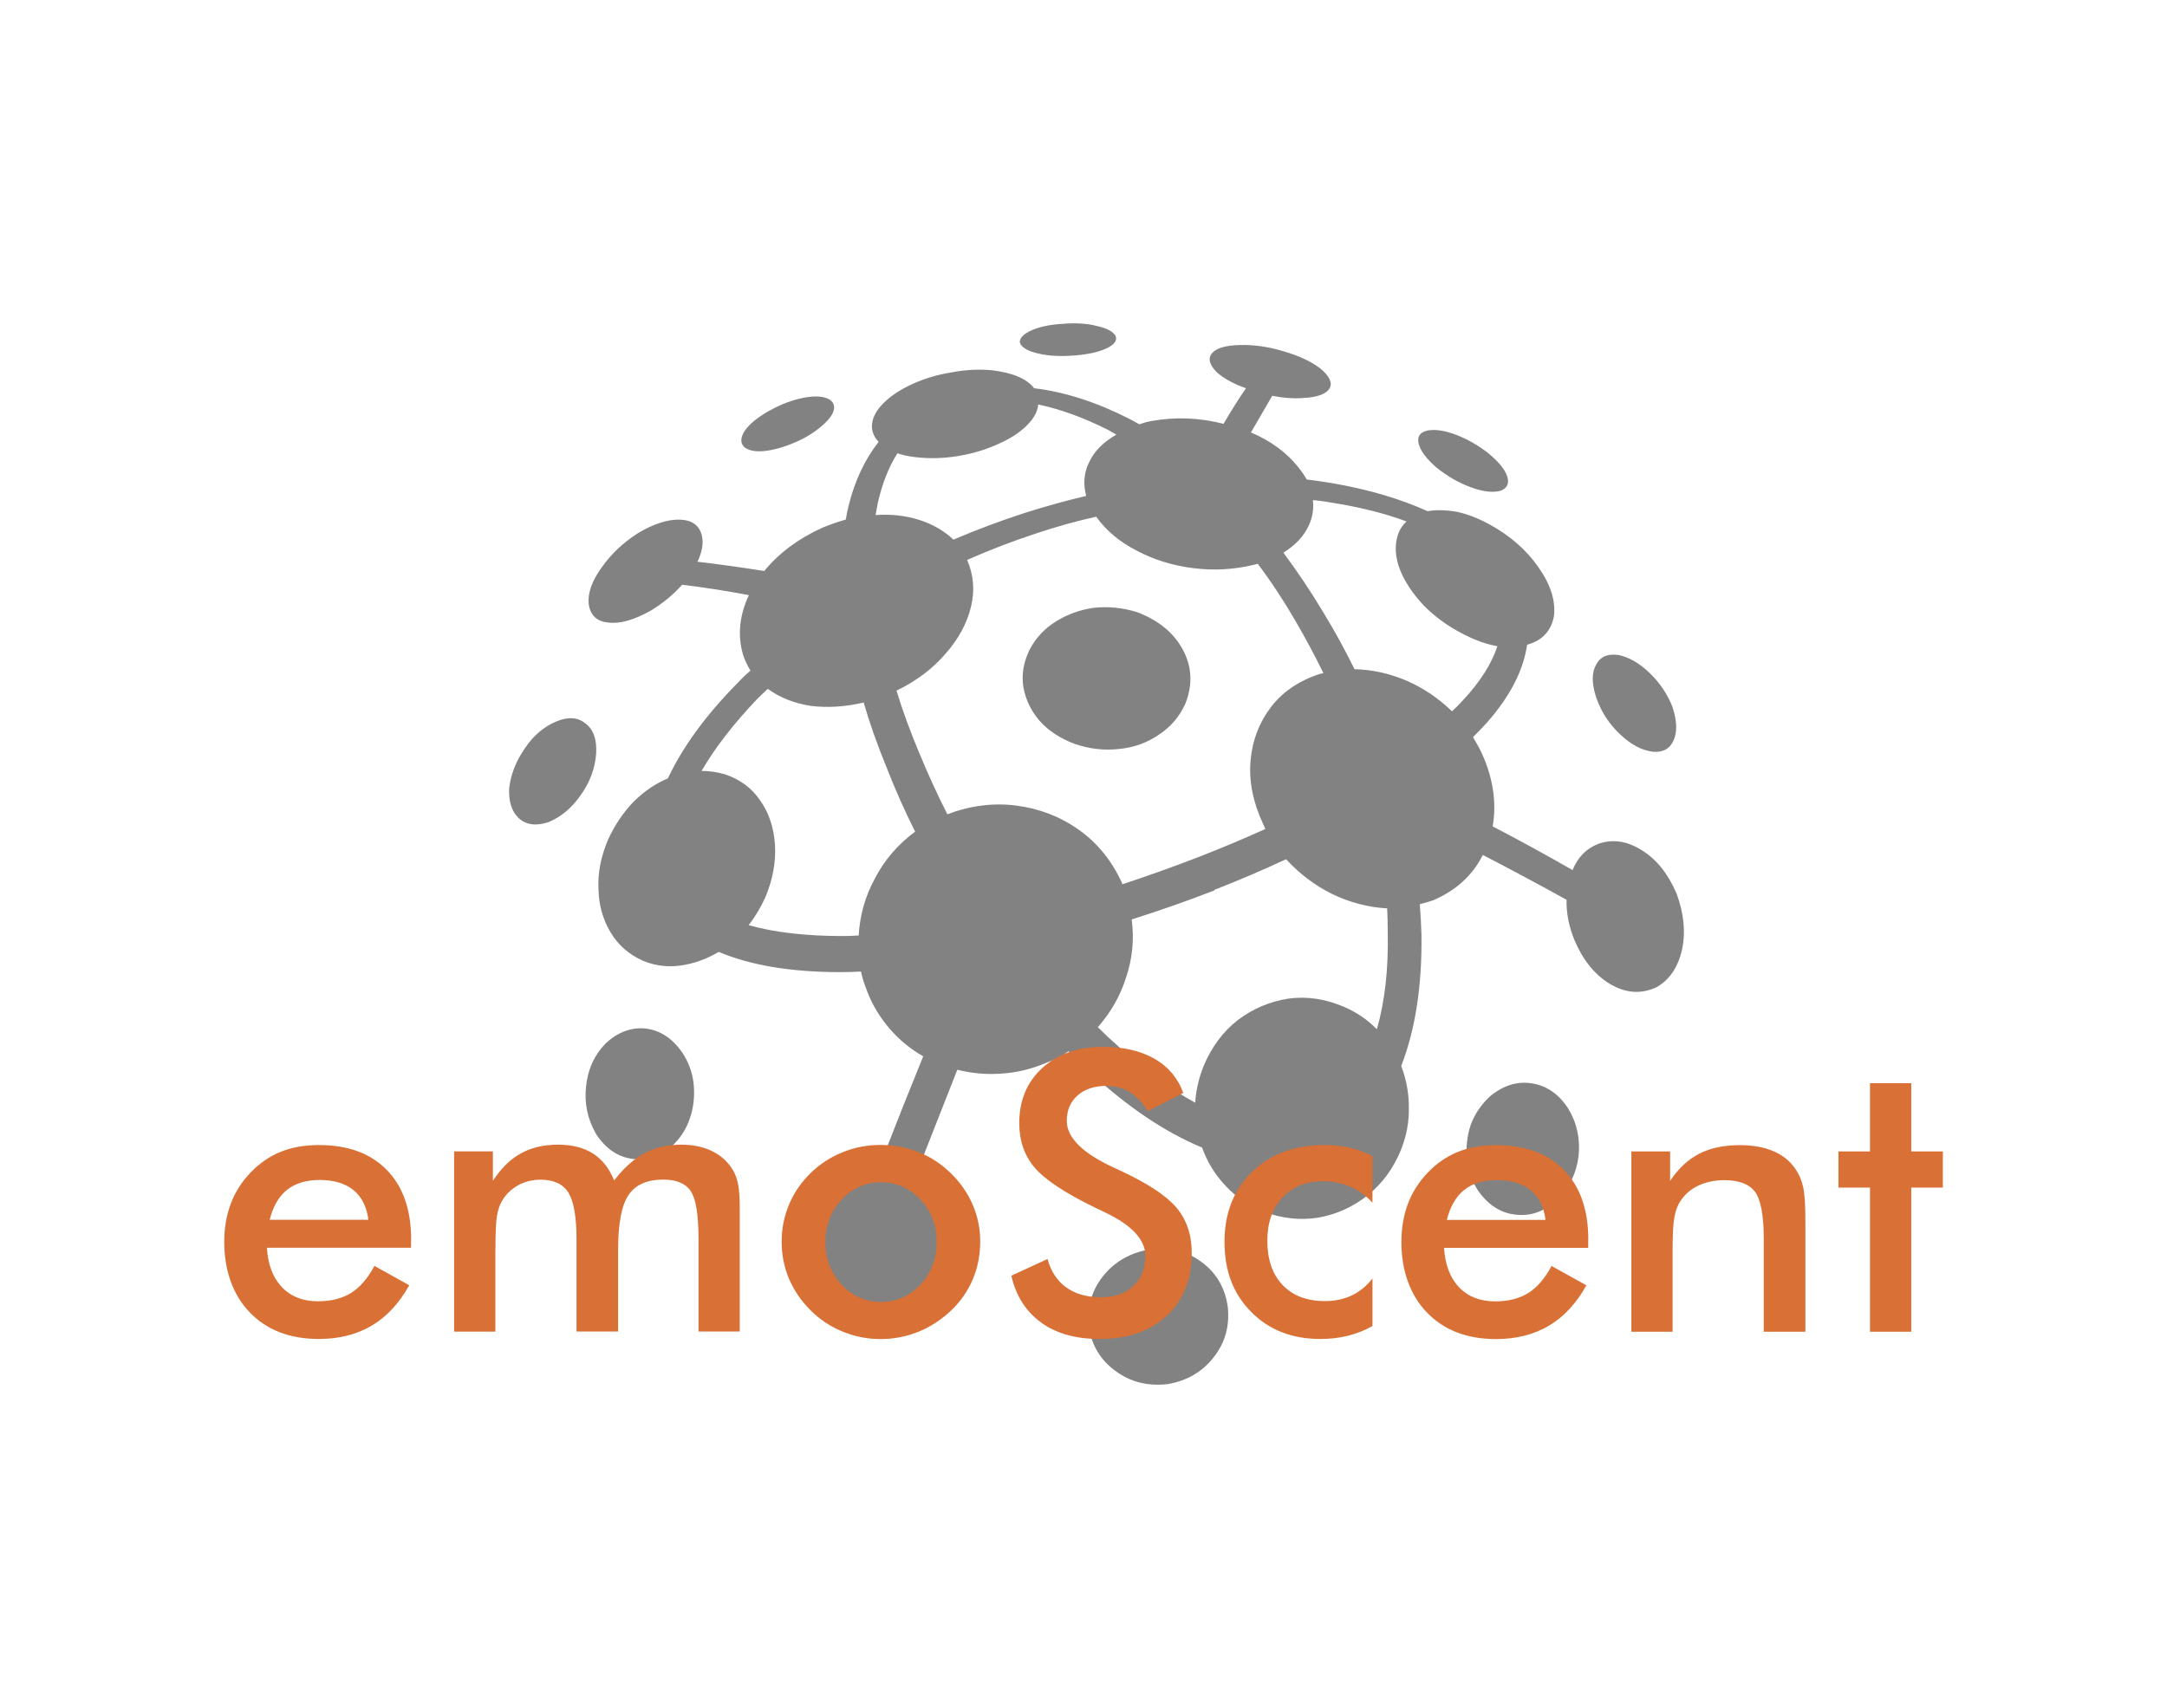 <svg xmlns="http://www.w3.org/2000/svg" id="Layer_1" data-name="Layer 1" viewBox="0 0 227 179"><defs><style>      .cls-1 {        fill: #d97035;      }      .cls-2 {        fill: #828282;        fill-rule: evenodd;      }    </style></defs><path class="cls-2" d="m117.59,92.65c2.67-.88,5.35-1.84,8.02-2.87t0,0c2.45-.96,4.76-1.93,6.94-2.92-.08-.19-.16-.36-.23-.51-1.07-2.3-1.51-4.51-1.32-6.65.19-2.14.92-4.03,2.18-5.67,1.26-1.61,2.98-2.75,5.16-3.44.12,0,.21-.02.29-.06-.91-1.87-1.91-3.73-2.98-5.56-1.22-2.1-2.52-4.07-3.9-5.9-.11.04-.26.08-.46.12-2.06.5-4.16.61-6.31.34-2.14-.27-4.11-.88-5.9-1.83-1.8-.92-3.21-2.1-4.25-3.56-2.06.46-4.12,1.03-6.19,1.72-2.56.84-5.01,1.78-7.33,2.81.68,1.57.82,3.21.4,4.93-.42,1.72-1.3,3.35-2.64,4.87-1.33,1.57-3.05,2.87-5.16,3.9.65,2.13,1.46,4.33,2.41,6.59.88,2.13,1.85,4.26,2.92,6.36,2.41-.91,4.81-1.22,7.22-.91,2.41.31,4.59,1.15,6.53,2.52,1.95,1.38,3.46,3.23,4.53,5.56,0,.04.02.1.06.18m17.14-2.64c-2.37,1.11-4.87,2.18-7.51,3.21t0,0v.06c-2.87,1.11-5.75,2.12-8.66,3.04.27,2.06.08,4.07-.57,6.02-.61,1.95-1.6,3.71-2.98,5.27.65.65,1.3,1.26,1.95,1.83,2.82,2.6,5.58,4.63,8.25,6.08.08-1.26.36-2.52.86-3.79.84-2.02,2.04-3.65,3.61-4.87,1.56-1.18,3.32-1.93,5.27-2.24,1.95-.27,3.9.02,5.85.86,1.33.57,2.48,1.36,3.44,2.35.84-2.94,1.22-6.32,1.14-10.15,0-.84-.02-1.68-.06-2.52-1.99-.11-3.9-.61-5.73-1.49-1.8-.88-3.42-2.1-4.87-3.67m-34.85-33.47c2.41-1.03,4.91-1.97,7.5-2.81,2.18-.69,4.32-1.28,6.42-1.78-.34-1.3-.23-2.5.35-3.61.53-1.11,1.47-2.04,2.81-2.81-.27-.15-.53-.3-.8-.46-2.56-1.3-5.03-2.2-7.39-2.7-.04.57-.29,1.15-.75,1.72-.76.92-1.81,1.68-3.15,2.29-1.34.65-2.81,1.11-4.41,1.38-1.57.27-3.12.31-4.65.12-.65-.08-1.25-.21-1.78-.4-.92,1.46-1.6,3.19-2.06,5.22-.08.39-.15.8-.23,1.26,1.64-.12,3.17.06,4.59.51,1.42.46,2.6,1.15,3.56,2.06m37.66-4.13c.12,1.07-.09,2.08-.63,3.04-.53.96-1.36,1.77-2.46,2.46,1.45,1.95,2.85,4.03,4.18,6.25t0,0c1.19,1.95,2.28,3.94,3.27,5.96,1.84.04,3.65.44,5.45,1.2,1.76.77,3.35,1.84,4.76,3.21.38-.34.75-.71,1.09-1.09,1.83-1.95,3.05-3.86,3.67-5.73-1.11-.19-2.3-.61-3.56-1.26-1.64-.84-3.03-1.85-4.18-3.03-1.14-1.22-1.97-2.47-2.47-3.73-.5-1.3-.57-2.5-.23-3.62.19-.57.5-1.05.92-1.43-2.14-.8-4.59-1.43-7.34-1.89-.81-.15-1.63-.27-2.47-.35m-47.58,45.63c.12-2.14.69-4.15,1.72-6.02.99-1.91,2.39-3.53,4.19-4.87-1.11-2.22-2.1-4.45-2.98-6.71-.96-2.33-1.76-4.6-2.41-6.82-1.95.46-3.8.57-5.56.35-1.72-.27-3.21-.86-4.48-1.78-.38.35-.74.69-1.09,1.04-2.48,2.6-4.43,5.12-5.85,7.56.8,0,1.6.11,2.41.34,1.61.53,2.85,1.45,3.73,2.75.92,1.3,1.43,2.85,1.55,4.64.11,1.76-.21,3.57-.98,5.45-.5,1.11-1.09,2.1-1.78,2.98,2.71.76,6,1.14,9.86,1.14.53,0,1.09-.02,1.66-.06m29.17-33.88c-1.49-.46-2.98-.61-4.47-.46-1.45.19-2.79.67-4.01,1.43-1.19.73-2.1,1.7-2.75,2.92-.65,1.3-.88,2.6-.69,3.9.23,1.34.8,2.54,1.72,3.61.92,1.03,2.14,1.83,3.67,2.41,1.57.53,3.13.71,4.7.52,1.53-.15,2.9-.65,4.12-1.49,1.22-.8,2.14-1.87,2.75-3.2.8-1.99.73-3.88-.23-5.68-.96-1.8-2.56-3.11-4.82-3.96m-7.79-30.21c-1.34.08-2.43.31-3.27.69-.84.38-1.24.8-1.21,1.26.15.5.76.88,1.84,1.14,1.07.27,2.35.35,3.84.23,1.46-.11,2.58-.36,3.38-.74.84-.39,1.17-.82.97-1.32-.27-.46-.92-.8-1.95-1.03-1.03-.27-2.24-.34-3.61-.23m-30.72,9.11c-1.22.69-2.08,1.39-2.58,2.12-.46.73-.46,1.3,0,1.72.57.42,1.47.52,2.69.29,1.22-.23,2.51-.7,3.84-1.43,1.26-.76,2.12-1.51,2.58-2.23.42-.73.35-1.28-.23-1.66-.61-.34-1.51-.4-2.7-.17-1.18.23-2.38.68-3.61,1.37m-27.23,39.44c-.08,1.45.25,2.52.97,3.21.76.72,1.8.88,3.1.46,1.33-.53,2.48-1.49,3.44-2.87.95-1.34,1.49-2.79,1.6-4.35.08-1.49-.3-2.54-1.14-3.15-.8-.65-1.84-.71-3.09-.17-1.26.54-2.34,1.45-3.21,2.75-.92,1.3-1.47,2.67-1.66,4.12m9.06,36.29c.99,1.53,2.24,2.41,3.73,2.63,1.53.27,2.94-.17,4.24-1.32.88-.8,1.51-1.78,1.89-2.92.38-1.11.51-2.28.4-3.5-.11-1.22-.52-2.35-1.2-3.38-1.03-1.49-2.31-2.33-3.84-2.52-1.49-.15-2.88.36-4.18,1.55-1.19,1.22-1.88,2.73-2.06,4.53-.19,1.75.15,3.4,1.03,4.93m59.9,26.25c2.02-.35,3.63-1.28,4.81-2.81,1.19-1.49,1.68-3.23,1.49-5.22-.27-2.02-1.18-3.61-2.75-4.76-1.53-1.15-3.35-1.59-5.45-1.32-2.06.35-3.71,1.3-4.93,2.87-1.19,1.53-1.66,3.3-1.43,5.33.34,1.95,1.3,3.48,2.87,4.59,1.53,1.11,3.32,1.55,5.39,1.32m40.81-19.32c1.26-1.26,2.01-2.79,2.23-4.58.19-1.8-.17-3.46-1.09-4.98-.99-1.53-2.28-2.41-3.84-2.64-1.53-.23-2.98.23-4.36,1.38-.91.84-1.59,1.84-2.01,2.98-.38,1.15-.51,2.33-.4,3.55.11,1.22.52,2.35,1.21,3.39,1.07,1.49,2.37,2.31,3.9,2.46,1.57.19,3.02-.33,4.36-1.55m12.09-51.59c-.54-1.38-1.34-2.58-2.41-3.61-1.07-1.03-2.16-1.66-3.27-1.89-1.14-.16-1.93.19-2.35,1.03-.46.8-.46,1.93,0,3.38.53,1.53,1.37,2.83,2.52,3.9,1.11,1.07,2.25,1.68,3.44,1.83,1.07.08,1.79-.32,2.17-1.21.39-.88.35-2.03-.11-3.44m-19.26-26.6c-1.07-.84-2.2-1.49-3.38-1.95-1.22-.46-2.24-.61-3.04-.46-.8.19-1.1.65-.92,1.38.19.76.82,1.6,1.89,2.52,1.15.92,2.35,1.6,3.61,2.06,1.26.46,2.29.57,3.09.35.69-.27.92-.77.69-1.49-.23-.72-.88-1.53-1.95-2.41m-65.12,56.29c-.27-.65-.48-1.32-.63-2.01-.72.04-1.45.06-2.17.06-5.16,0-9.4-.71-12.73-2.12-1.3.77-2.64,1.24-4.01,1.43-1.38.19-2.69.02-3.95-.51-1.45-.65-2.58-1.64-3.38-2.98-.8-1.34-1.22-2.85-1.26-4.53-.08-1.72.27-3.46,1.03-5.22.69-1.49,1.56-2.79,2.63-3.9,1.11-1.11,2.32-1.93,3.61-2.47,1.57-3.32,4.01-6.67,7.34-10.03.42-.46.86-.88,1.32-1.26-.34-.54-.61-1.11-.8-1.72-.57-2.02-.36-4.09.63-6.19-2.41-.46-4.74-.82-6.99-1.09-.92,1.03-2.01,1.93-3.27,2.7-1.76.99-3.25,1.42-4.47,1.26-1.22-.11-1.91-.78-2.06-2.01-.08-1.15.38-2.41,1.38-3.78.99-1.41,2.28-2.62,3.84-3.61,1.64-.96,3.09-1.42,4.35-1.38,1.26.04,2.03.59,2.29,1.66.19.8.04,1.72-.46,2.75,2.25.26,4.59.59,7,.97,1.53-1.87,3.55-3.38,6.07-4.53.84-.35,1.67-.63,2.47-.86.08-.5.17-.97.29-1.43.65-2.64,1.7-4.87,3.15-6.71-.54-.57-.76-1.2-.69-1.89.08-.73.48-1.45,1.21-2.18.76-.76,1.78-1.43,3.04-2,1.26-.57,2.62-.98,4.07-1.21,1.42-.27,2.81-.35,4.19-.23,2.22.26,3.7.89,4.47,1.89,3.17.38,6.46,1.43,9.86,3.15.38.19.76.4,1.15.63.42-.15.84-.27,1.26-.34,2.52-.46,5.05-.36,7.57.29.8-1.38,1.59-2.62,2.35-3.73-1.3-.46-2.31-1.01-3.04-1.66-.8-.8-.97-1.47-.52-2.01.46-.54,1.43-.82,2.92-.86,1.49-.04,3.04.19,4.65.68,1.56.46,2.82,1.05,3.78,1.78.96.8,1.28,1.49.98,2.06-.35.61-1.26.95-2.75,1.03-1.03.08-2.12,0-3.27-.23-.69,1.18-1.43,2.47-2.23,3.84,2.06.88,3.71,2.08,4.93,3.61.38.46.68.9.91,1.32.92.11,1.84.25,2.75.4,3.75.65,7.05,1.63,9.91,2.92.88-.15,1.89-.13,3.04.06,1.1.23,2.25.67,3.44,1.32,2.17,1.19,3.9,2.7,5.16,4.53,1.26,1.8,1.79,3.5,1.6,5.1-.3,1.56-1.24,2.56-2.81,2.98-.39,2.71-1.8,5.44-4.24,8.2-.46.5-.93.99-1.43,1.49.23.39.46.78.69,1.21.69,1.37,1.14,2.75,1.37,4.13.23,1.37.23,2.71,0,4.01,2.87,1.49,5.66,3.02,8.37,4.58.54-1.34,1.43-2.26,2.7-2.75,1.49-.53,3.02-.31,4.59.69,1.53.96,2.73,2.46,3.61,4.53.76,2.06.96,4.01.57,5.85-.42,1.87-1.32,3.19-2.69,3.96-1.57.72-3.15.63-4.76-.29-1.64-.95-2.92-2.52-3.84-4.7-.57-1.41-.84-2.81-.81-4.18-2.83-1.57-5.75-3.13-8.77-4.7-1.07,2.14-2.81,3.73-5.22,4.76-.46.15-.92.29-1.38.4.08,1.07.14,2.13.17,3.15.08,5.35-.63,9.96-2.12,13.81.53,1.38.8,2.81.8,4.3.04,1.49-.23,2.96-.8,4.42-.8,1.99-1.97,3.59-3.5,4.81-1.53,1.22-3.25,2.01-5.16,2.35-1.91.31-3.84.1-5.79-.63-1.57-.65-2.88-1.55-3.95-2.7-1.11-1.18-1.93-2.52-2.46-4.01-3.86-1.6-7.76-4.22-11.7-7.85-.76-.73-1.53-1.47-2.29-2.24-.69.5-1.45.89-2.3,1.2-1.53.65-3.09,1.04-4.7,1.14-1.57.12-3.12-.02-4.65-.4-1.42,3.59-2.83,7.18-4.24,10.78,1.45.99,2.56,2.35,3.32,4.07.65,1.6.9,3.19.75,4.76-.19,1.61-.75,3.02-1.67,4.25-.91,1.26-2.13,2.19-3.67,2.81-1.49.57-3,.73-4.53.46-1.49-.27-2.87-.88-4.13-1.83-1.22-.96-2.18-2.2-2.87-3.73-.65-1.57-.9-3.14-.74-4.7.15-1.53.65-2.92,1.49-4.18.88-1.26,2.04-2.22,3.5-2.87,1.64-.69,3.3-.88,4.98-.57,1.38-3.56,2.79-7.11,4.24-10.66-1.34-.76-2.5-1.72-3.49-2.86-1.03-1.19-1.84-2.52-2.41-4.01"></path><path class="cls-1" d="m43.07,129.9c0-3.13-.85-5.57-2.55-7.31-1.7-1.74-4.07-2.61-7.11-2.61s-5.29.95-7.14,2.86c-1.85,1.91-2.78,4.34-2.78,7.3s.9,5.55,2.69,7.39c1.79,1.85,4.2,2.77,7.23,2.77,2.11,0,3.95-.47,5.52-1.39,1.57-.93,2.88-2.34,3.94-4.24l-3.65-2.03c-.69,1.3-1.5,2.24-2.43,2.83-.93.58-2.09.88-3.49.88-1.57,0-2.82-.49-3.77-1.48-.94-.99-1.47-2.37-1.57-4.13h15.1v-.82h0Zm-14.82-2.09c.35-1.39.95-2.44,1.81-3.13.86-.69,2.01-1.04,3.43-1.04,1.5,0,2.68.36,3.55,1.07.86.71,1.38,1.74,1.55,3.1h-10.34Zm23.65,3.11c0-1.71.05-2.89.16-3.53.11-.64.29-1.18.56-1.61.41-.68.97-1.21,1.67-1.59.7-.39,1.48-.58,2.33-.58,1.38,0,2.35.45,2.92,1.35.56.9.85,2.52.85,4.86v9.7h4.36v-8.61c0-2.71.36-4.61,1.09-5.69.72-1.08,1.94-1.62,3.64-1.62,1.38,0,2.34.4,2.88,1.21.54.8.81,2.47.81,5.01v9.7h4.32v-12.97c0-1.06-.06-1.88-.17-2.45-.11-.57-.29-1.06-.53-1.47-.52-.88-1.24-1.54-2.17-2-.93-.46-2.02-.69-3.27-.69-1.43,0-2.71.3-3.84.9-1.12.6-2.18,1.55-3.18,2.85-.5-1.26-1.24-2.2-2.21-2.82-.97-.62-2.19-.93-3.67-.93s-2.78.3-3.88.91c-1.1.6-2.08,1.56-2.94,2.88v-3.09h-4.06v18.89h4.32v-8.61h0Zm44.52,3.68c-1.14,1.22-2.51,1.82-4.13,1.82s-3-.61-4.13-1.82c-1.14-1.22-1.7-2.7-1.7-4.45s.57-3.24,1.7-4.45c1.14-1.22,2.51-1.82,4.13-1.82s3.02.61,4.14,1.82c1.13,1.22,1.69,2.7,1.69,4.45s-.57,3.24-1.7,4.45h0Zm-13.76-.59c.52,1.22,1.28,2.32,2.27,3.31.98.97,2.11,1.71,3.37,2.22,1.26.51,2.58.77,3.94.77s2.72-.26,3.98-.77c1.26-.51,2.41-1.27,3.45-2.26.98-.94,1.73-2.03,2.24-3.25.51-1.22.77-2.53.77-3.93s-.26-2.62-.78-3.85c-.52-1.22-1.28-2.32-2.27-3.29-1-.98-2.12-1.73-3.38-2.23-1.26-.5-2.59-.76-4.01-.76s-2.7.25-3.96.76c-1.26.5-2.38,1.23-3.35,2.17-.98.96-1.74,2.05-2.26,3.28-.52,1.23-.79,2.53-.79,3.92s.26,2.68.78,3.91h0Zm26.41,4.58c1.59,1.14,3.62,1.71,6.11,1.71,2.96,0,5.31-.81,7.05-2.44,1.74-1.63,2.61-3.82,2.61-6.58,0-1.9-.54-3.48-1.61-4.75-1.08-1.27-3.06-2.57-5.94-3.9-.15-.07-.35-.16-.6-.28-3.29-1.51-4.94-3.15-4.94-4.9,0-1.12.38-2.01,1.13-2.67.75-.66,1.76-1,3.04-1,.9,0,1.7.21,2.4.64.7.43,1.34,1.1,1.92,2.01l3.71-1.91c-.56-1.55-1.56-2.75-3.01-3.58-1.45-.83-3.25-1.25-5.4-1.25-2.62,0-4.73.74-6.35,2.21-1.61,1.47-2.42,3.4-2.42,5.78,0,1.83.53,3.38,1.6,4.65,1.07,1.27,3.21,2.69,6.43,4.25.21.09.52.24.92.44,2.84,1.34,4.26,2.87,4.26,4.58,0,1.31-.42,2.36-1.25,3.15-.83.78-1.95,1.18-3.36,1.18-1.49,0-2.71-.34-3.67-1.03-.96-.68-1.61-1.68-1.97-2.98l-3.79,1.75c.49,2.13,1.53,3.76,3.12,4.9h0Zm34.7-17.43c-.72-.4-1.49-.69-2.31-.89-.82-.19-1.73-.29-2.71-.29-3.12,0-5.65.93-7.58,2.8-1.93,1.87-2.9,4.32-2.9,7.36s.93,5.45,2.8,7.33c1.87,1.89,4.28,2.83,7.24,2.83,1.02,0,1.99-.11,2.9-.34.91-.23,1.76-.56,2.56-1.02v-4.98c-.62.8-1.35,1.39-2.17,1.78-.82.39-1.76.59-2.81.59-1.89,0-3.36-.56-4.43-1.68-1.07-1.12-1.6-2.67-1.6-4.63s.53-3.4,1.59-4.54c1.06-1.14,2.48-1.71,4.24-1.71,1.02,0,1.98.19,2.86.58.88.39,1.66.94,2.32,1.67v-4.86h0Zm22.61,8.75c0-3.13-.85-5.57-2.55-7.31-1.7-1.74-4.07-2.61-7.11-2.61s-5.29.95-7.14,2.86c-1.85,1.91-2.78,4.34-2.78,7.3s.9,5.55,2.69,7.39c1.79,1.85,4.2,2.77,7.23,2.77,2.11,0,3.95-.47,5.52-1.39,1.57-.93,2.88-2.34,3.94-4.24l-3.65-2.03c-.69,1.3-1.5,2.24-2.43,2.83-.93.58-2.09.88-3.49.88-1.57,0-2.82-.49-3.77-1.48-.94-.99-1.47-2.37-1.57-4.13h15.1v-.82h0Zm-14.82-2.09c.35-1.39.95-2.44,1.81-3.13.86-.69,2.01-1.04,3.43-1.04,1.5,0,2.68.36,3.55,1.07.86.71,1.38,1.74,1.55,3.1h-10.34Zm23.65,11.72v-8.61c0-1.55.06-2.69.19-3.4.13-.71.35-1.29.67-1.74.45-.68,1.07-1.2,1.86-1.57.79-.37,1.69-.56,2.7-.56,1.54,0,2.61.41,3.22,1.23.6.82.91,2.47.91,4.95v9.7h4.36v-11.46c0-1.73-.07-2.94-.22-3.63-.15-.69-.39-1.3-.72-1.81-.56-.88-1.33-1.54-2.32-1.98-.99-.44-2.19-.67-3.6-.67-1.67,0-3.1.3-4.26.9-1.17.6-2.19,1.55-3.05,2.85v-3.09h-4.06v18.89h4.32Zm25,0v-15.1h3.31v-3.79h-3.31v-7.15h-4.32v7.15h-3.31v3.79h3.31v15.1h4.32Z"></path></svg>